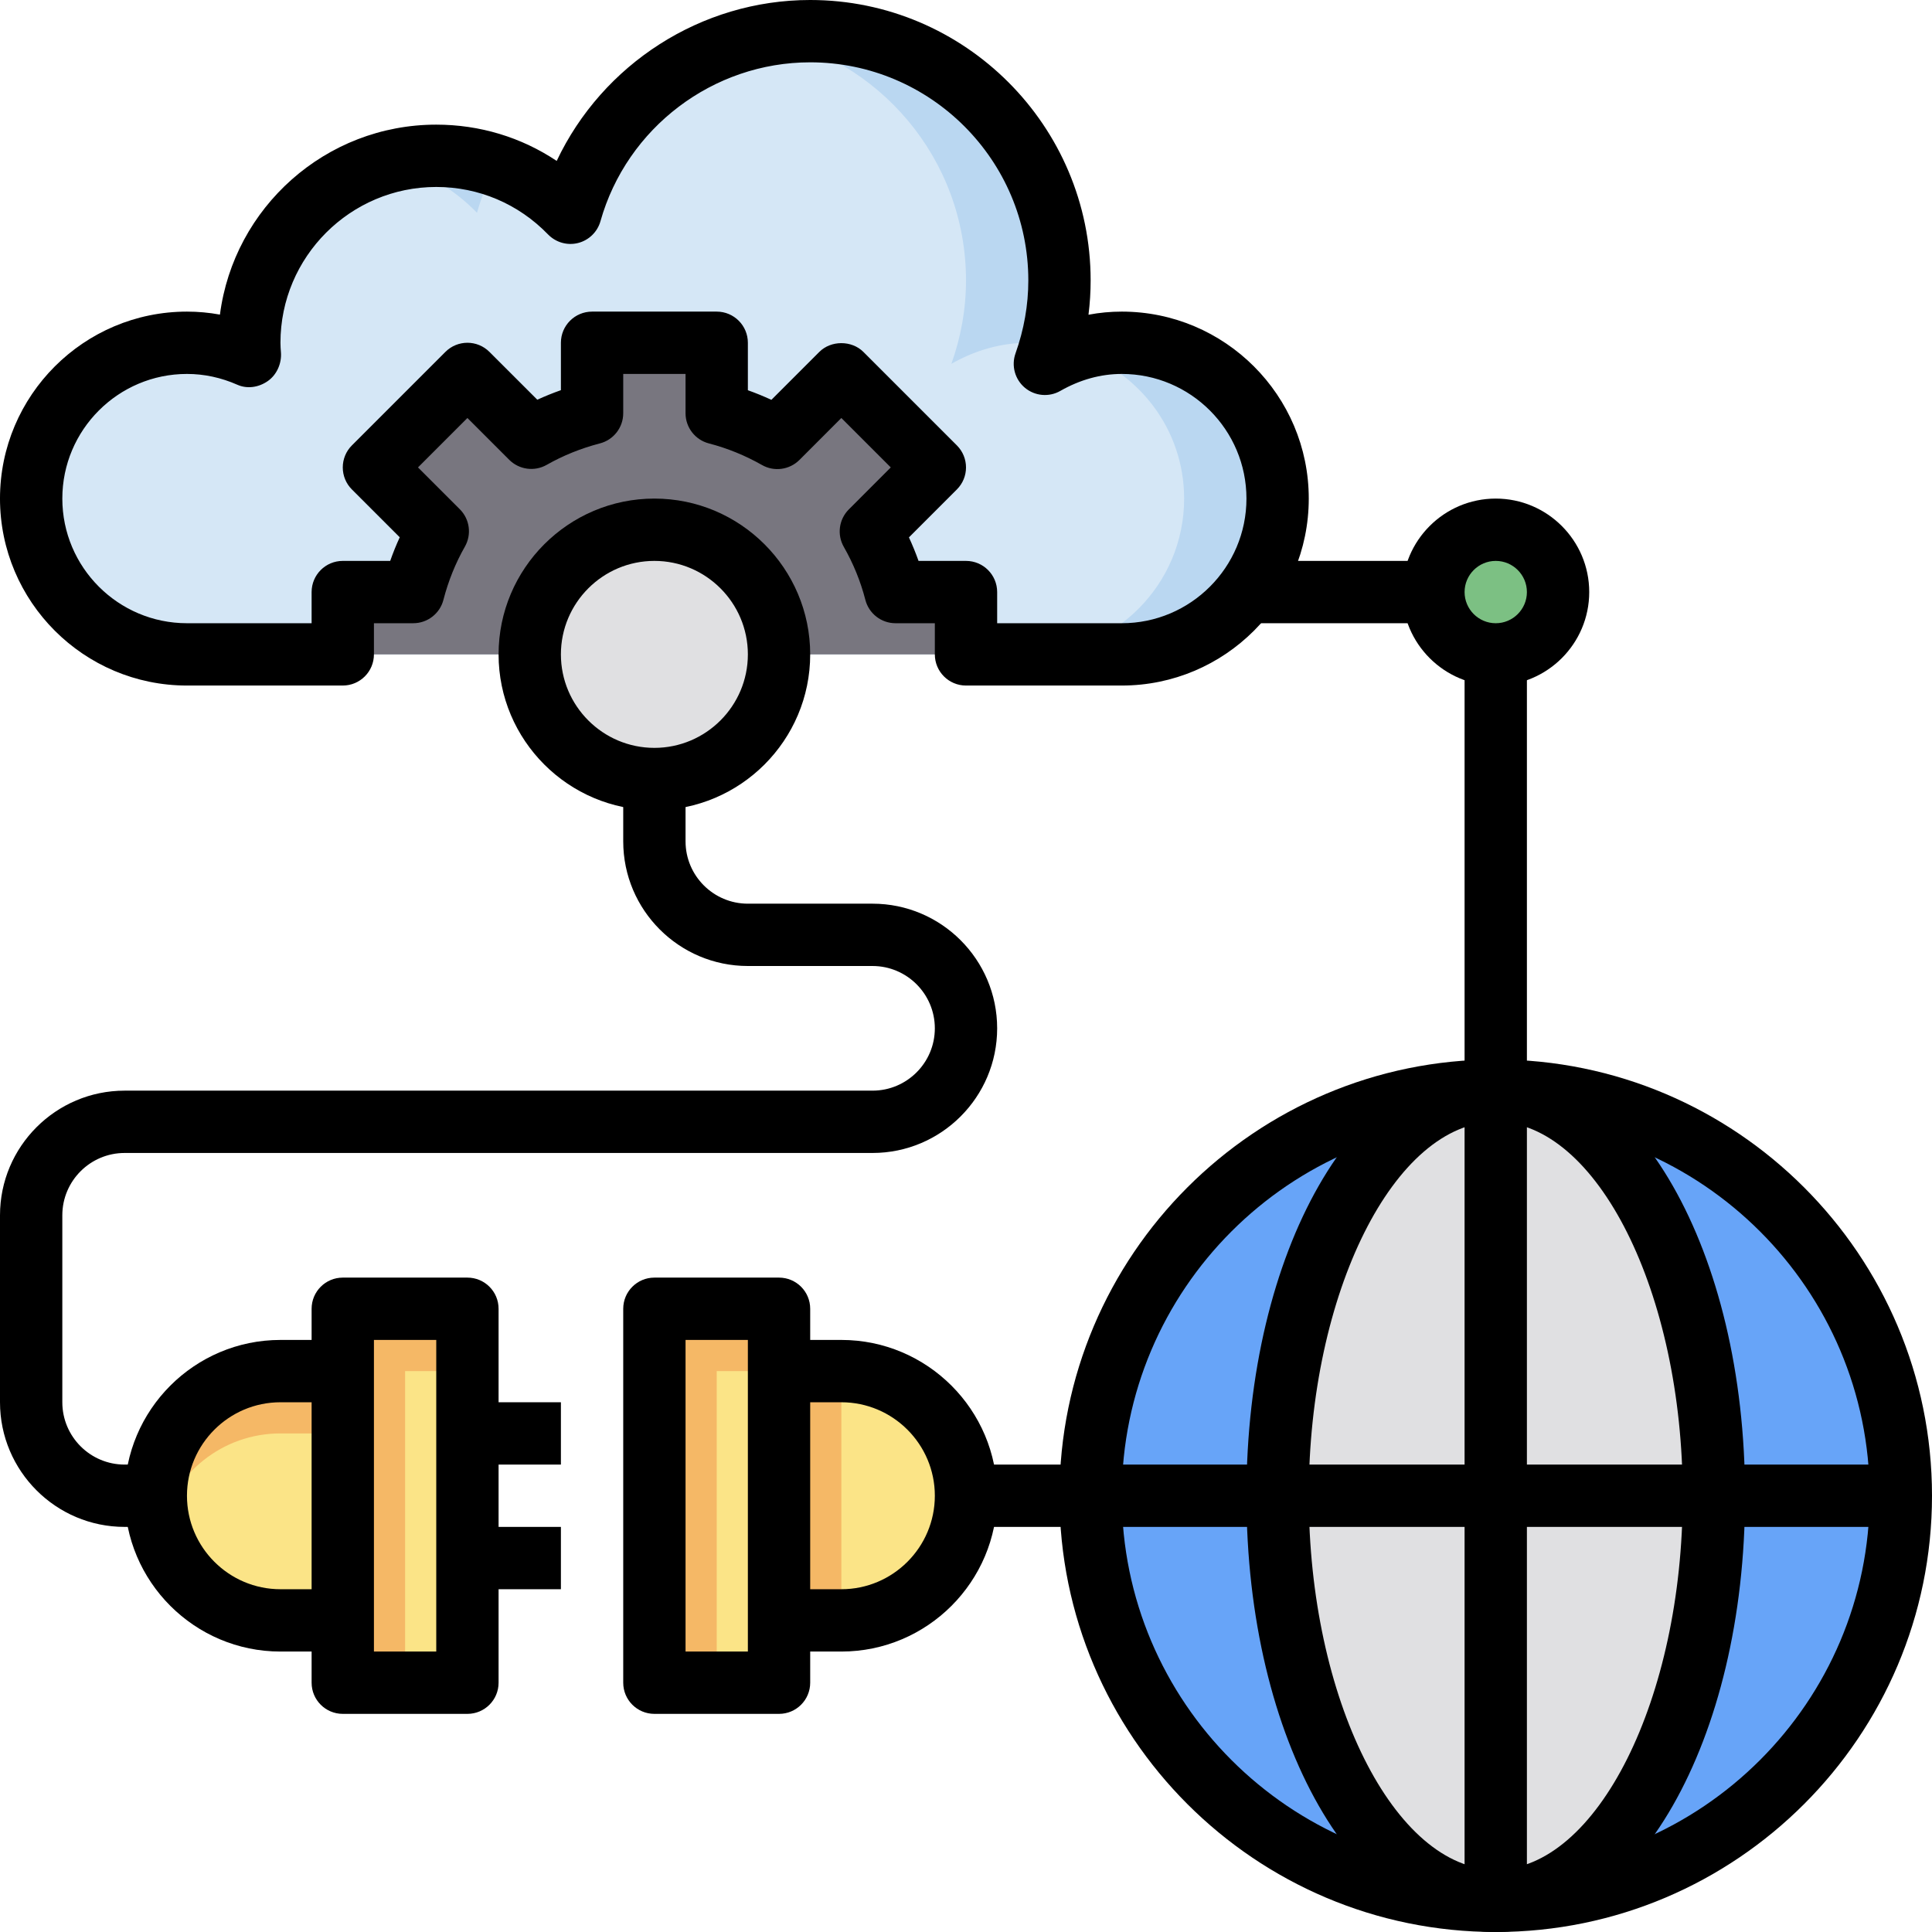 <?xml version="1.0" encoding="UTF-8" standalone="no"?><!-- icon666.com - MILLIONS OF FREE VECTOR ICONS --><svg width="1024" height="1024" viewBox="0 0 496 496" xmlns="http://www.w3.org/2000/svg"><path d="m48 168c-22.09 0-40-17.91-40-40s17.91-40 40-40c5.77 0 11.223 1.273 16.176 3.473-.078-1.152-.176-2.297-.176-3.473 0-26.512 21.488-48 48-48 13.527 0 25.727 5.617 34.457 14.625 7.574-26.898 32.23-46.625 61.543-46.625 35.344 0 64 28.656 64 64 0 7.52-1.367 14.711-3.754 21.406 5.852-3.344 12.531-5.406 19.754-5.406 22.09 0 40 17.91 40 40s-17.91 40-40 40zm0 0" fill="#bad7f1"/><path d="m304 128c0-17.887-11.824-32.855-28.023-37.977-2.695.887-5.297 1.992-7.73 3.383.562-1.582 1.059-3.199 1.508-4.832-1.898-.27-3.785-.574-5.754-.574-7.223 0-13.902 2.062-19.754 5.406 2.387-6.695 3.754-13.887 3.754-21.406 0-31.238-22.391-57.207-51.992-62.832-23.879 4.543-43.039 22.336-49.551 45.457-5.273-5.441-11.824-9.609-19.16-12.09-1.992 3.832-3.648 7.855-4.84 12.09-6.051-6.242-13.793-10.801-22.473-13.039-20.68 5.336-35.984 24.062-35.984 46.414 0 1.176.098 2.32.176 3.473-4.953-2.199-10.406-3.473-16.176-3.473-2.727 0-5.383.281-7.961.801.031.895.074 1.785.137 2.672-1.281-.57-2.602-1.074-3.945-1.512-16.309 5.055-28.23 20.07-28.23 38.039 0 22.09 17.91 40 40 40h216c22.09 0 40-17.91 40-40zm0 0" fill="#d5e7f6"/><path d="m248 168v-16h-18.098c-1.422-5.527-3.535-10.77-6.293-15.609l16.391-16.391-24-24-16.391 16.391c-4.84-2.758-10.082-4.871-15.609-6.293v-18.098h-32v18.098c-5.527 1.422-10.77 3.535-15.609 6.293l-16.391-16.391-24 24 16.391 16.391c-2.758 4.84-4.871 10.082-6.293 15.609h-18.098v16" fill="#78767f"/><path d="m488 384c0 57.438-46.562 104-104 104s-104-46.562-104-104 46.562-104 104-104 104 46.562 104 104zm0 0" fill="#67a4f8"/><path d="m440 384c0-57.438-25.07-104-56-104s-56 46.562-56 104 25.07 104 56 104 56-46.562 56-104zm0 0" fill="#e0e0e2"/><path d="m400 152c0 8.836-7.164 16-16 16s-16-7.164-16-16 7.164-16 16-16 16 7.164 16 16zm0 0" fill="#7cc083"/><path d="m200 352h16c17.672 0 32 14.328 32 32s-14.328 32-32 32h-16" fill="#f5b866"/><path d="m248 384c0-17.672-14.328-32-32-32v64c17.672 0 32-14.328 32-32zm0 0" fill="#fbe487"/><path d="m168 336h32v96h-32zm0 0" fill="#f5b866"/><path d="m184 352h16v80h-16zm0 0" fill="#fbe487"/><path d="m88 336h32v96h-32zm0 0" fill="#f5b866"/><path d="m104 352h16v80h-16zm0 0" fill="#fbe487"/><path d="m88 416h-16c-17.672 0-32-14.328-32-32s14.328-32 32-32h16" fill="#f5b866"/><path d="m41.129 392c3.566 13.777 15.977 24 30.871 24h16v-48h-16c-14.895 0-27.297 10.223-30.871 24zm0 0" fill="#fbe487"/><path d="m200 168c0 17.672-14.328 32-32 32s-32-14.328-32-32 14.328-32 32-32 32 14.328 32 32zm0 0" fill="#e0e0e2"/><path d="m384 496c-61.762 0-112-50.238-112-112s50.238-112 112-112 112 50.238 112 112-50.238 112-112 112zm0-208c-52.938 0-96 43.062-96 96s43.062 96 96 96 96-43.062 96-96-43.062-96-96-96zm0 0"/><path d="m384 496c-35.887 0-64-49.191-64-112s28.113-112 64-112 64 49.191 64 112-28.113 112-64 112zm0-208c-26.016 0-48 43.961-48 96s21.984 96 48 96 48-43.961 48-96-21.984-96-48-96zm0 0"/><path d="m376 280h16v208h-16zm0 0"/><path d="m280 376h208v16h-208zm0 0"/><path d="m200 440h-32c-4.414 0-8-3.574-8-8v-96c0-4.426 3.586-8 8-8h32c4.414 0 8 3.574 8 8v96c0 4.426-3.586 8-8 8zm-24-16h16v-80h-16zm0 0"/><path d="m216 424h-16v-16h16c13.23 0 24-10.77 24-24s-10.77-24-24-24h-16v-16h16c22.055 0 40 17.945 40 40s-17.945 40-40 40zm0 0"/><path d="m120 440h-32c-4.414 0-8-3.574-8-8v-96c0-4.426 3.586-8 8-8h32c4.414 0 8 3.574 8 8v96c0 4.426-3.586 8-8 8zm-24-16h16v-80h-16zm0 0"/><path d="m88 424h-16c-22.055 0-40-17.945-40-40s17.945-40 40-40h16v16h-16c-13.23 0-24 10.77-24 24s10.77 24 24 24h16zm0 0"/><path d="m248 376h32v16h-32zm0 0"/><path d="m120 360h24v16h-24zm0 0"/><path d="m120 392h24v16h-24zm0 0"/><path d="m40 392h-8c-17.648 0-32-14.352-32-32v-48c0-17.648 14.352-32 32-32h192c8.824 0 16-7.176 16-16s-7.176-16-16-16h-32c-17.648 0-32-14.352-32-32v-16h16v16c0 8.824 7.176 16 16 16h32c17.648 0 32 14.352 32 32s-14.352 32-32 32h-192c-8.824 0-16 7.176-16 16v48c0 8.824 7.176 16 16 16h8zm0 0"/><path d="m384 176c-13.23 0-24-10.77-24-24s10.77-24 24-24 24 10.77 24 24-10.77 24-24 24zm0-32c-4.406 0-8 3.586-8 8s3.594 8 8 8 8-3.586 8-8-3.594-8-8-8zm0 0"/><path d="m320 144h48v16h-48zm0 0"/><path d="m376 168h16v112h-16zm0 0"/><path d="m168 208c-22.055 0-40-17.945-40-40s17.945-40 40-40 40 17.945 40 40-17.945 40-40 40zm0-64c-13.23 0-24 10.77-24 24s10.77 24 24 24 24-10.77 24-24-10.77-24-24-24zm0 0"/><path d="m288 176h-40c-4.414 0-8-3.574-8-8v-8h-10.098c-3.645 0-6.832-2.473-7.742-6.008-1.215-4.711-3.07-9.289-5.535-13.602-1.785-3.133-1.25-7.07 1.297-9.613l10.766-10.777-12.688-12.688-10.77 10.777c-2.543 2.535-6.488 3.078-9.605 1.293-4.328-2.453-8.906-4.32-13.633-5.543-3.527-.918-5.992-4.098-5.992-7.742v-10.098h-16v10.098c0 3.645-2.465 6.832-6 7.742-4.848 1.258-9.441 3.113-13.648 5.504-3.137 1.785-7.07 1.242-9.617-1.297l-10.734-10.734-12.688 12.688 10.734 10.734c2.555 2.547 3.082 6.488 1.297 9.617-2.398 4.207-4.246 8.801-5.504 13.648-.902 3.527-4.098 6-7.742 6h-10.098v8c0 4.426-3.586 8-8 8h-40c-26.473 0-48-21.527-48-48s21.527-48 48-48c2.848 0 5.672.258 8.465.77 3.559-27.48 27.109-48.77 55.535-48.77 11.184 0 21.832 3.246 30.922 9.312 11.727-24.809 37.031-41.312 65.078-41.312 39.695 0 72 32.297 72 72 0 2.938-.184 5.871-.551 8.801 2.809-.535 5.664-.801 8.551-.801 26.473 0 48 21.527 48 48s-21.527 48-48 48zm-32-16h32c17.648 0 32-14.352 32-32s-14.352-32-32-32c-5.426 0-10.727 1.473-15.777 4.352-2.895 1.664-6.527 1.344-9.102-.801-2.57-2.152-3.527-5.664-2.41-8.824 2.184-6.133 3.289-12.43 3.289-18.727 0-30.871-25.121-56-56-56-24.938 0-47.078 16.777-53.848 40.801-.777 2.75-2.969 4.879-5.738 5.582-2.781.707-5.711-.145-7.703-2.184-7.621-7.871-17.816-12.199-28.711-12.199-22.055 0-40 17.945-40 40 0 .848.062 1.68.129 2.512.199 2.801-1.066 5.695-3.359 7.305-2.297 1.617-5.25 2.105-7.832.961-4.168-1.84-8.523-2.777-12.938-2.777-17.648 0-32 14.352-32 32s14.352 32 32 32h32v-8c0-4.426 3.586-8 8-8h12.176c.727-2.07 1.543-4.098 2.449-6.062l-12.281-12.281c-1.504-1.496-2.344-3.527-2.344-5.656s.84-4.16 2.344-5.656l24-24c3.129-3.129 8.184-3.129 11.312 0l12.281 12.273c1.973-.898 4-1.723 6.062-2.449v-12.168c0-4.426 3.586-8 8-8h32c4.414 0 8 3.574 8 8v12.184c2.039.727 4.055 1.551 6.039 2.465l12.305-12.305c3-3 8.312-3 11.312 0l24 24c3.129 3.129 3.129 8.184 0 11.312l-12.305 12.305c.914 1.984 1.738 3.992 2.465 6.039h12.184c4.414 0 8 3.574 8 8zm0 0"/></svg>